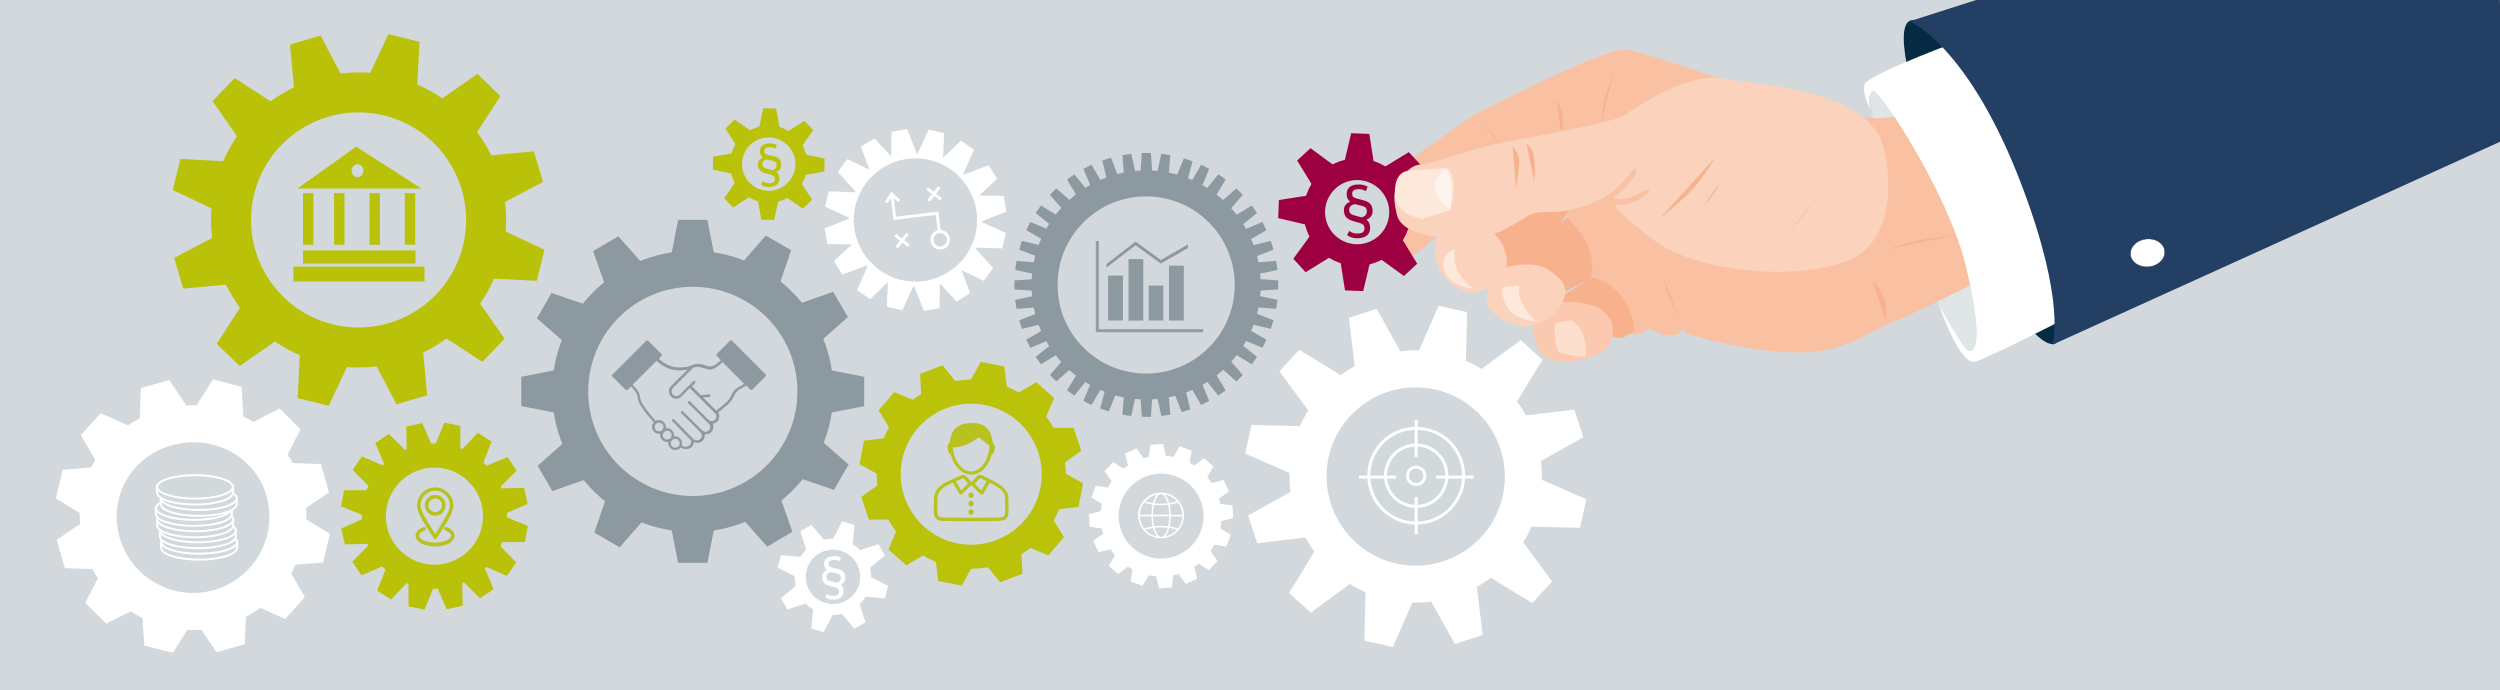 <?xml version="1.0" encoding="utf-8"?>
<!-- Generator: Adobe Illustrator 28.1.0, SVG Export Plug-In . SVG Version: 6.00 Build 0)  -->
<svg version="1.1" id="Ebene_1" xmlns="http://www.w3.org/2000/svg" xmlns:xlink="http://www.w3.org/1999/xlink" x="0px" y="0px"
	 viewBox="0 0 2500 690" style="enable-background:new 0 0 2500 690;" xml:space="preserve">
<rect x="0" y="0" width="2500" height="690" fill="#808080" stroke="none"/>
<style type="text/css">
	.st0{fill:#D2D8DC;stroke:#D2D8DC;}
	.st1{fill:#B8C21E;}
	.st2{fill:#B8C21E;stroke:#B8C21E;stroke-width:1.2;stroke-miterlimit:10;}
	.st3{fill:none;stroke:#BAC20A;stroke-width:24;stroke-miterlimit:10;}
	.st4{fill:#BAC20A;}
	.st5{fill:#D1D9DB;}
	.st6{fill:none;stroke:#FFFFFF;stroke-width:3;stroke-miterlimit:10;}
	.st7{fill:none;stroke:#FFFFFF;stroke-width:3;stroke-miterlimit:10;}
	.st8{fill:#FFFFFF;}
	.st9{fill:none;stroke:#FFFFFF;stroke-width:37;stroke-miterlimit:10;}
	.st10{fill:none;stroke:#BAC20A;stroke-width:12;stroke-miterlimit:10;}
	.st11{fill:#BAC109;}
	.st12{enable-background:new    ;}
	.st13{fill:#8C99A0;}
	.st14{fill:none;stroke:#8C99A0;stroke-width:36;stroke-miterlimit:10;}
	.st15{fill:#8C99A0;stroke:#8C99A0;stroke-width:0.75;stroke-miterlimit:10;}
	.st16{fill:none;stroke:#BAC109;stroke-width:40;stroke-miterlimit:10;}
	.st17{fill:none;stroke:#D1D9DB;stroke-width:0.911;}
	.st18{fill:none;stroke:#8C99A0;stroke-width:26;stroke-miterlimit:10;}
	.st19{fill:none;stroke:#929EA5;stroke-width:3;stroke-miterlimit:10;}
	.st20{opacity:0.49;}
	.st21{clip-path:url(#SVGID_00000126290864336065260500000014718367472751041972_);fill:#D1D9DB;}
	
		.st22{clip-path:url(#SVGID_00000013894590661316508270000015847018769929134236_);fill:none;stroke:#FFFFFF;stroke-width:2;stroke-miterlimit:10;}
	.st23{fill:none;stroke:#FFFFFF;stroke-width:2;stroke-miterlimit:10;}
	.st24{clip-path:url(#SVGID_00000151534658318039849420000010294039149221483417_);fill:#D1D9DB;}
	
		.st25{clip-path:url(#SVGID_00000015334149022394235440000013835017077394302120_);fill:none;stroke:#FFFFFF;stroke-width:2;stroke-miterlimit:10;}
	.st26{clip-path:url(#SVGID_00000173156201525840052420000011058561904378477732_);fill:#D1D9DB;}
	
		.st27{clip-path:url(#SVGID_00000096045138315921301360000015415018280708090784_);fill:none;stroke:#FFFFFF;stroke-width:2;stroke-miterlimit:10;}
	.st28{clip-path:url(#SVGID_00000098181928943309604620000018023496974765196475_);fill:#D1D9DB;}
	
		.st29{clip-path:url(#SVGID_00000111912227572587538500000001404011732814324877_);fill:none;stroke:#FFFFFF;stroke-width:2;stroke-miterlimit:10;}
	.st30{clip-path:url(#SVGID_00000132810920032765882810000014822133899411931822_);fill:#D1D9DB;}
	
		.st31{clip-path:url(#SVGID_00000078729632623802376790000000228961335128211387_);fill:none;stroke:#FFFFFF;stroke-width:2;stroke-miterlimit:10;}
	.st32{clip-path:url(#SVGID_00000161594971336296461970000012819780753419467168_);fill:#D1D9DB;}
	
		.st33{clip-path:url(#SVGID_00000137816966109652188090000006029856302399173000_);fill:none;stroke:#FFFFFF;stroke-width:3;stroke-miterlimit:10;}
	.st34{fill:none;stroke:#FFFFFF;stroke-width:4.96;stroke-miterlimit:10;}
	.st35{fill:none;stroke:#FFFFFF;stroke-width:18;stroke-miterlimit:10;}
	.st36{fill:none;stroke:#BAC109;stroke-width:24;stroke-miterlimit:10;}
	.st37{fill:#BAC109;stroke:#B8C21E;stroke-width:2;}
	.st38{fill:#E0E5E7;}
	.st39{fill:#F9C0A2;}
	.st40{fill:#F7B18D;}
	.st41{fill:#FAC9AF;}
	.st42{fill:#FBD2BC;}
	.st43{fill:#FCDFCF;}
	.st44{fill:#FDE8DC;}
	.st45{fill:none;stroke:#1B3F67;stroke-width:0.601;stroke-miterlimit:10;}
	.st46{fill:#042A44;}
	.st47{fill:#233F64;}
	.st48{fill:none;stroke:#1B3F67;stroke-width:0.422;stroke-miterlimit:10;}
	.st49{fill:#9D0041;}
	.st50{fill:none;stroke:#D1D9DB;stroke-width:1.215;}
	.st51{fill:#FEF4EE;}
	.st52{fill:none;stroke:#FFFFFF;stroke-width:11;stroke-miterlimit:10;}
</style>
<rect y="0" class="st0" width="2500" height="690"/>
<g>
	<g>
		<path class="st1" d="M991.2,444.4l-12.5-8.7l-16.4,8.5l-10.9,1.5c0,0-2.2-21.2,19.6-21.2c17,0,19.1,13.9,19.1,13.9L991.2,444.4z"
			/>
		<path class="st2" d="M971.1,510c-1.2,0-2.1,0.9-2.1,2.1c0,1.2,0.9,2.1,2.1,2.1c1.2,0,2.1-0.9,2.1-2.1
			C973.2,510.9,972.3,510,971.1,510 M971.1,501.6c-1.2,0-2.1,0.9-2.1,2.1s0.9,2.1,2.1,2.1c1.2,0,2.1-0.9,2.1-2.1
			C973.2,502.5,972.3,501.6,971.1,501.6 M971.1,493.2c-1.2,0-2.1,0.9-2.1,2.1s0.9,2.1,2.1,2.1c1.2,0,2.1-0.9,2.1-2.1
			C973.2,494.1,972.3,493.2,971.1,493.2 M953.1,481.8l6.9,11.8c0.3,0.5,1.2,0.6,1.6,0.2l8.9-9c0.5,0.1,1,0,1.4-0.1l9,9.1
			c0.4,0.5,1.3,0.4,1.7-0.2l6.9-11.7c3,1.5,5.9,3,8.4,4.6c4.8,3.2,7.9,6.8,7.9,11.9c0,8.4,0.4,13.7-0.4,16.4c-0.4,1.4-1,2.1-2.1,2.6
			c-1.2,0.5-3.1,0.8-5.9,0.8c-12,0.1-40.8,0.1-52.3,0c-2.8,0-4.6-0.2-5.8-0.8c-1.2-0.5-1.7-1.2-2.1-2.6c-0.8-2.8-0.3-8.1-0.3-16.6
			c-0.2-5.2,4.1-9.6,7.5-11.9C946.8,484.8,949.8,483.3,953.1,481.8z M963.3,477.5c2.3,1.6,3.8,4.2,5.5,6.1l-7.7,7.8L955,481
			C957.6,479.8,960.4,478.7,963.3,477.5z M980.2,477.4c2.5,1.3,4.9,2.4,7.3,3.6l-6.1,10.4l-7.7-7.8
			C976.3,481.5,978,478.8,980.2,477.4 M978,476.3c-2.5,1.8-4.2,5-6.7,6.3c-2.5-1.6-3.8-4.4-5.8-6.2c-0.9-0.9-1.9-1-3.1-0.9
			c-7.3,3.1-14.1,5.8-19.2,9.1c-5.1,3.4-8.5,7.6-8.5,13.7c-0.2,6.4-1,12.1,0.3,17.2c0.5,1.8,1.6,3.2,3.2,3.9c1.7,0.8,3.8,1,6.7,1
			c11.6,0.2,40.3,0.1,52.3,0c2.3-0.2,4.9-0.2,6.8-1c1.7-0.8,2.8-2.1,3.3-3.9c1-3.5,0.5-8.7,0.5-17c0-6-3.8-10.3-8.9-13.7
			c-5.1-3.4-11.7-6.2-17.9-9.3C980,475,978.9,475.6,978,476.3L978,476.3z M978.5,436.5c3.9,2.6,7.8,6,11.5,8.8c0,0.4,0,0.9,0,1.3
			c-0.1,5.3-2,11.8-5.3,16.9s-8,8.6-13.6,8.6c-5.7-0.1-10.3-3.7-13.7-8.8c-3.3-5-5.1-11.3-5.2-16.5
			C963.9,446.8,971.6,442,978.5,436.5 M971.3,425.8c8.1-0.6,12.6,2.1,15.3,6.2c2,3,3,6.7,3.3,10.5c-3.8-2.7-7-5.8-10.9-8.2
			c-0.5-0.2-0.7,0-1.1,0.1c-9.4,6.6-16.7,10.1-25.5,10.2c0.2-4.4,1.1-9.1,3.4-12.6C959.7,426.8,966.3,425.8,971.3,425.8z M954,430.8
			c-2.5,3.8-3.5,8.4-3.7,12.7c-2,0.4-2.1,2.2-2.2,4.4c0.3,2.4,1.1,5.7,3.2,6.3c0.9,3.6,2.4,7.1,4.5,10.2c3.6,5.4,8.9,9.6,15.4,9.7
			s11.8-4.1,15.4-9.5c2.1-3.2,3.6-6.8,4.5-10.4c2.4-0.7,3-4.1,3.2-6.3c0.1-2.3-0.9-4.4-2.2-4.4c-0.3-4.4-1.2-9-3.7-12.7
			c-3.1-4.6-8.5-7.7-17.1-7.1C962.9,423.7,957.3,426.4,954,430.8"/>
		<path class="st3" d="M955.5,555.2c44.7,8.7,88.1-20.6,96.7-65.3c8.7-44.7-20.6-88.1-65.3-96.7c-44.7-8.7-88.1,20.6-96.7,65.2
			C881.5,503.1,910.8,546.5,955.5,555.2z"/>
	</g>
	<polygon class="st4" points="980.8,361.9 968.7,383.8 1007.4,391.3 1004.3,366.5 	"/>
	<polygon class="st4" points="938.2,581 935.2,556.2 973.9,563.7 961.7,585.6 	"/>
	<polygon class="st4" points="1083.1,483.3 1061.3,471.2 1053.7,509.9 1078.5,506.8 	"/>
	<polygon class="st4" points="864,440.7 888.8,437.7 881.3,476.3 859.5,464.2 	"/>
	<polygon class="st4" points="1022.5,573.7 1021.1,548.7 984.4,562.8 1000.1,582.2 	"/>
	<polygon class="st4" points="942.5,365.3 958.2,384.7 921.4,398.8 920.1,373.9 	"/>
	<polygon class="st4" points="1063.9,537.1 1050.9,515.8 1025.3,545.8 1048.4,555.4 	"/>
	<polygon class="st4" points="894.2,392.2 917.3,401.7 891.7,431.7 878.6,410.4 	"/>
	<polygon class="st4" points="868.8,519.6 893.8,519.6 881.7,482.2 861.4,496.9 	"/>
	<polygon class="st4" points="1081.1,450.7 1060.9,465.4 1048.7,427.9 1073.7,427.9 	"/>
	<polygon class="st4" points="906.3,565.3 927.8,552.6 898.3,526.5 888.4,549.4 	"/>
	<polygon class="st4" points="1054.2,398.1 1044.2,421 1014.7,394.9 1036.3,382.2 	"/>
	<g>
		<path class="st5" d="M1416.2,523.1c26.2,0,47.4-21.2,47.4-47.4s-21.2-47.4-47.4-47.4s-47.4,21.2-47.4,47.4
			S1390,523.1,1416.2,523.1"/>
		<ellipse class="st6" cx="1416.2" cy="475.7" rx="47.4" ry="47.4"/>
		<path class="st5" d="M1416.2,506.4c17,0,30.7-13.7,30.7-30.7s-13.7-30.7-30.7-30.7s-30.7,13.7-30.7,30.7
			C1385.5,492.7,1399.2,506.4,1416.2,506.4"/>
		<path class="st7" d="M1416.2,506.4c17,0,30.7-13.7,30.7-30.7s-13.7-30.7-30.7-30.7s-30.7,13.7-30.7,30.7
			C1385.5,492.7,1399.2,506.4,1416.2,506.4z"/>
		<path class="st5" d="M1416.2,484.5c4.8,0,8.7-3.9,8.7-8.7c0-4.8-3.9-8.7-8.7-8.7c-4.8,0-8.7,3.9-8.7,8.7
			S1411.4,484.5,1416.2,484.5"/>
		<path class="st7" d="M1416.2,484.5c4.8,0,8.7-3.9,8.7-8.7c0-4.8-3.9-8.7-8.7-8.7c-4.8,0-8.7,3.9-8.7,8.7
			S1411.4,484.5,1416.2,484.5z"/>
	</g>
	<line class="st7" x1="1416.2" y1="419.9" x2="1416.2" y2="457.1"/>
	<line class="st7" x1="1416.2" y1="497" x2="1416.2" y2="534.2"/>
	<line class="st7" x1="1473.4" y1="477.1" x2="1436.1" y2="477.1"/>
	<line class="st7" x1="1396.2" y1="477.1" x2="1359" y2="477.1"/>
	<polygon class="st8" points="1438.6,305.8 1419,350.5 1466,360.9 1467.1,312.2 	"/>
	<polygon class="st8" points="1364.4,640.7 1365.5,591.9 1412.5,602.3 1392.9,647 	"/>
	<polygon class="st8" points="1586.3,499.3 1541.7,479.7 1531.3,526.7 1580,527.8 	"/>
	<polygon class="st8" points="1251.5,425 1300.3,426.2 1289.8,473.1 1245.2,453.6 	"/>
	<polygon class="st8" points="1482.7,635 1476.8,586.6 1431.1,601.4 1454.8,644 	"/>
	<polygon class="st8" points="1376.7,308.8 1400.4,351.4 1354.7,366.3 1348.9,317.8 	"/>
	<polygon class="st8" points="1574.3,409.5 1525.9,415.4 1540.8,461.1 1583.4,437.3 	"/>
	<polygon class="st8" points="1248.1,515.5 1290.7,491.8 1305.6,537.5 1257.2,543.3 	"/>
	<polygon class="st8" points="1279.4,371.3 1308.4,410.6 1340.8,375.2 1299.2,349.8 	"/>
	<polygon class="st8" points="1532.3,603.1 1490.7,577.7 1523.1,542.2 1552.1,581.5 	"/>
	<polygon class="st8" points="1520.8,340.1 1481.5,369 1517,401.5 1542.4,359.9 	"/>
	<polygon class="st8" points="1289.1,593 1314.5,551.3 1350,583.8 1310.7,612.7 	"/>
	<g>
		<path class="st9" d="M1392.4,581.6c58,12.9,115.6-23.9,128.4-81.8c12.8-58-23.9-115.6-81.8-128.4c-58-12.9-115.6,23.9-128.4,81.8
			C1297.8,511.1,1334.5,568.7,1392.4,581.6z"/>
		<path class="st10" d="M768.1,196.8c18,0.3,32.9-14.1,33.3-32.1c0.3-18-14.1-32.9-32.1-33.3c-18-0.3-32.9,14.1-33.3,32.1
			C735.7,181.6,750.1,196.5,768.1,196.8z"/>
	</g>
	<polygon class="st11" points="763.3,108.3 758.7,129.3 779.9,129.6 776.1,108.5 	"/>
	<polygon class="st11" points="761.3,219.7 757.5,198.6 778.7,199 774.2,219.9 	"/>
	<polygon class="st11" points="824.6,158.6 803.6,154.1 803.2,175.3 824.3,171.5 	"/>
	<polygon class="st11" points="713.1,156.7 734.2,152.9 733.9,174.1 712.9,169.6 	"/>
	<polygon class="st11" points="812.1,199.7 800.4,181.7 785.2,196.4 802.8,208.7 	"/>
	<polygon class="st11" points="734.6,119.6 752.2,131.8 737,146.5 725.4,128.5 	"/>
	<polygon class="st11" points="724.2,198.2 736.4,180.6 751.1,195.8 733.1,207.5 	"/>
	<polygon class="st11" points="804.3,120.8 786.3,132.4 801,147.6 813.3,130 	"/>
	<g class="st12">
		<path class="st4" d="M760,151.8c-0.3-4.2,1.8-7.9,8.5-8.4c3.9-0.3,6.1,0.5,8.3,1.6l-1.5,3.6c-2.3-1.1-3.8-1.6-6.4-1.4
			c-3.7,0.3-4.7,1.7-4.6,4.2c0.2,2.8,2,3.1,6.6,4.1c5.5,1.2,9.8,2.3,10.2,8.5c0.3,3.9-1.3,6.3-4.8,7.8c1.8,1.2,2.9,3,3.1,6
			c0.4,5.5-2.9,8.6-9.1,9.1c-4.4,0.3-7.5-0.9-9.3-2.3l1.7-3.4c2.1,1.4,3.8,2.2,7.5,2c3.4-0.2,4.9-1.8,4.7-4.8
			c-0.2-3.1-3.3-3.7-7.6-4.7c-5.6-1.3-9-3.2-9.4-8.7c-0.2-3.1,1.2-5.8,5-7.4C761.3,156.3,760.2,154.6,760,151.8z M776.6,164.5
			c-0.2-3.2-2.5-3.5-7.6-4.6c-0.8-0.2-1.5-0.4-2.2-0.5c-3.9,0.9-4.7,2.9-4.5,5.3c0.2,2.7,2.1,3.5,6.9,4.6c1.1,0.2,2.3,0.5,3.3,0.8
			C775.8,169.1,776.8,167.1,776.6,164.5z"/>
	</g>
	<polygon class="st13" points="678.1,219.9 668.7,267.8 716.8,267.8 707.4,219.9 	"/>
	<polygon class="st13" points="678.1,562.9 668.7,515.1 716.8,515.1 707.4,562.9 	"/>
	<polygon class="st13" points="864.2,376.8 816.4,367.4 816.4,415.5 864.2,406.1 	"/>
	<polygon class="st13" points="521.3,376.8 569.1,367.4 569.1,415.5 521.3,406.1 	"/>
	<polygon class="st13" points="792.4,531.8 776.2,485.8 734.8,510.2 767.2,546.6 	"/>
	<polygon class="st13" points="618.3,236.3 650.7,272.7 609.3,297.1 593.1,251.1 	"/>
	<polygon class="st13" points="833.1,291.8 787.1,308 811.5,349.4 847.9,317 	"/>
	<polygon class="st13" points="537.6,465.9 574,433.5 598.4,474.9 552.4,491.1 	"/>
	<polygon class="st13" points="536.9,318.4 573.7,350.4 597.7,308.8 551.5,293 	"/>
	<polygon class="st13" points="834,489.9 787.8,474.1 811.8,432.4 848.6,464.5 	"/>
	<polygon class="st13" points="765.8,235.6 733.7,272.3 775.4,296.4 791.2,250.2 	"/>
	<polygon class="st13" points="594.3,532.6 610.1,486.5 651.8,510.5 619.7,547.3 	"/>
	<g>
		<path class="st14" d="M692.8,514c67.7,0,122.6-54.9,122.6-122.6s-54.9-122.6-122.6-122.6s-122.6,54.9-122.6,122.6
			S625.1,514,692.8,514z"/>
	</g>
	<polygon class="st13" points="730.3,341.6 717.1,355.3 750.6,388.8 764.2,376.4 	"/>
	<polygon class="st13" points="646.8,343 612.6,376.4 626.2,388.4 659.6,355.3 	"/>
	<g>
		<path class="st15" d="M675.2,438.4c1.2,0,2.5,0.5,3.4,1.5c1.3,1.3,1.7,3,1.3,4.6c-0.2,0.8-0.7,1.6-1.3,2.2c-1.9,1.9-4.9,1.9-6.8,0
			c-1.9-1.9-1.9-4.9,0-6.8C672.8,438.9,674,438.4,675.2,438.4 M667.2,430.3c1.2,0,2.4,0.5,3.4,1.5c1.9,1.9,1.9,4.9,0,6.8
			s-4.9,1.9-6.8,0c-1.9-1.9-1.9-4.9,0-6.8C664.7,430.8,665.9,430.3,667.2,430.3 M659.1,422.2c1.2,0,2.4,0.5,3.4,1.4
			c1.9,1.9,1.9,4.9,0,6.8s-4.9,1.9-6.8,0c-1.9-1.9-1.9-4.9,0-6.8C656.6,422.7,657.8,422.2,659.1,422.2 M722.5,361.6l22.4,22.4
			c-2.2,1.3-4.6,2.5-6.9,3.9c-2.6,1.7-4.9,3.8-6.2,7.2c-2.2,5.7-6.8,9.2-15.6,16l-14-14c2.3-0.2,4.8-0.3,7-0.5
			c0.5,0,0.9-0.5,0.9-0.9c0-0.5-0.5-0.9-0.9-0.9c-2.9,0.2-5.6,0.4-8.6,0.7l-9.2-9.3l3.3-3.3c0.5-0.3,0.5-1,0.2-1.4
			c-0.4-0.4-1.1-0.3-1.4,0.1L680,395c-2,2-5.3,2-7.3,0s-2-5.3,0-7.3l20.3-20.3c4.7-2,10.4,0.1,14.4,1.4c3.3,1.1,6.6-0.4,9.4-2.3
			C719.2,364.9,721.2,362.9,722.5,361.6z M656.5,360.3c2.3,2.2,8.7,7.8,17.7,9.3c3.3,0.6,7,0.5,10.2,0.1c1.6-0.2,3.1-0.5,4.4-0.8
			l-17.5,17.5c-2.7,2.7-2.7,7.2,0,9.9c2.7,2.7,7.1,2.7,9.8,0l8.7-8.8l25.5,25.4c2,2,2,5.2,0,7.2s-5.2,2-7.2,0l-18.5-18.6
			c-0.7-0.7-2,0.6-1.3,1.3c7.6,7.5,11.9,11.7,20.9,20.8c2,2.1,2,4.9,0,7s-5.3,2.1-7.4,0c-6.4-6.2-12.7-12.6-19.1-19
			c-0.2-0.2-0.4-0.3-0.6-0.3c-0.7,0-1.2,1.1-0.6,1.6c6.4,6.3,13.1,12.7,19.3,19.3c1.9,2,1.9,5.1-0.1,7.1c-0.9,0.9-2.6,1.6-4.4,1.5
			c-1.3-0.1-2.6-0.7-3.8-2c-6-6.2-12.4-12.7-18.6-19.1c-0.2-0.2-0.4-0.3-0.7-0.3c-0.7,0-1.1,1-0.6,1.5c6.3,6.5,12.7,12.9,18.3,18.7
			c1.4,1.3,0.6,4.3-1,5.9c-1,1-2.7,1.7-4.4,1.7c-1.6,0-3.1-0.6-4.1-2.1c0.7-2.2,0.1-4.8-1.6-6.5c-1.3-1.3-3-1.9-4.7-1.9
			c-0.6,0-1.1,0.1-1.7,0.2c0.6-2.2,0-4.7-1.7-6.4c-1.3-1.3-3-1.9-4.7-1.9c-0.6,0-1.2,0.1-1.7,0.2c0.6-2.2,0-4.7-1.7-6.4
			c-1.3-1.3-3-1.9-4.7-1.9c-1.1,0-2.3,0.3-3.3,0.9c-7.2-8.1-10.2-12.1-13.2-16.8c-2.4-3.8-2.5-6.2-3.1-9.5s-3.2-6.1-7.2-10.5
			L656.5,360.3z M730.8,343.1l32.4,32.4l-12.1,12.2c-10.8-10.7-21.8-21.6-32.5-32.5L730.8,343.1z M646.9,343.1l12.2,12.1l-32.5,32.5
			l-12.1-12.2L646.9,343.1z M646.3,341.2l-33.7,33.7c-0.3,0.3-0.3,1,0,1.3l13.4,13.4c0.3,0.3,0.9,0.3,1.2,0l3.8-3.8
			c4,4.4,6.2,7,6.7,9.5c0.6,3.2,0.8,6.1,3.3,10.1c3,4.7,6.1,8.9,13.3,16.9c-2.5,2.6-2.5,6.8,0.1,9.3c1.7,1.7,4.2,2.2,6.4,1.6
			c-0.6,2.2-0.1,4.7,1.7,6.5c1.7,1.7,4.2,2.2,6.4,1.6c-0.6,2.2-0.1,4.7,1.7,6.4c2.6,2.6,6.8,2.6,9.4,0c0.3-0.3,0.6-0.6,0.8-1
			c1.4,1.4,3.2,2.1,5,2.1c2.2,0,4.3-0.8,5.7-2.2c1.4-1.4,2-3.3,2-5.2c1,0.6,2,0.8,3,1c2.3,0.2,4.5-0.5,5.9-1.9
			c1.8-1.8,2.4-4.4,1.7-6.8c2.4,0.7,5,0.1,6.9-1.8c2.2-2.3,2.6-5.9,1.2-8.7c1.7,0,3.5-0.7,4.8-2c2.4-2.4,2.6-6.2,0.7-8.9
			c8.6-6.8,13.6-10.5,16-16.7c1.1-2.9,3.1-4.8,5.5-6.4c2.3-1.5,4.9-2.6,7.3-4.1l4.3,4.3c0.3,0.3,0.9,0.3,1.2,0l13.4-13.4
			c0.3-0.3,0.3-1,0-1.3L731.7,341c-0.2-0.2-0.4-0.3-0.7-0.3c-0.2,0-0.5,0.1-0.6,0.3L717,354.4c-0.3,0.3-0.3,0.9,0,1.2l4.5,4.5
			c-1.4,1.3-3.2,3.1-5.4,4.6c-2.6,1.7-5.4,2.8-7.9,2c-4.1-1.3-10.7-3.9-16.4-1c-1.4,0.7-4.1,1.5-7.3,1.9c-3.1,0.4-6.7,0.4-9.7-0.1
			c-8.3-1.4-14.3-6.6-16.6-8.8l3.1-3.1c0.3-0.3,0.3-0.9,0-1.2L647.9,341C647.2,340.8,646.6,340.9,646.3,341.2z"/>
		<path class="st16" d="M327.7,343.7c68.3,17,137.6-24.5,154.6-92.9c17-68.3-24.5-137.6-92.9-154.6s-137.6,24.5-154.6,92.9
			S259.4,326.6,327.7,343.7z"/>
	</g>
	<polygon class="st11" points="388.4,34.1 365.8,82.4 416.8,95.1 419.5,41.8 	"/>
	<polygon class="st11" points="297.7,398.1 300.3,344.8 351.4,357.5 328.7,405.8 	"/>
	<polygon class="st11" points="544.5,249.8 496.2,227.1 483.4,278.2 536.7,280.8 	"/>
	<polygon class="st11" points="180.4,159 233.7,161.7 221,212.7 172.7,190.1 	"/>
	<polygon class="st11" points="427.2,395.3 422.2,342.1 371.8,357.1 396.5,404.3 	"/>
	<polygon class="st11" points="320.6,35.5 345.4,82.8 294.9,97.7 290,44.6 	"/>
	<polygon class="st11" points="533.9,151.3 480.8,156.3 495.7,206.8 543,182 	"/>
	<polygon class="st11" points="174.2,257.9 221.4,233.1 236.4,283.6 183.2,288.6 	"/>
	<polygon class="st11" points="212.5,101.1 243,144.9 279.6,107.1 234.7,78.1 	"/>
	<polygon class="st11" points="482.4,361.8 437.6,332.8 474.1,295 504.6,338.7 	"/>
	<polygon class="st11" points="477.4,73.9 433.6,104.4 471.4,140.9 500.4,96.1 	"/>
	<polygon class="st11" points="216.7,343.8 245.7,299 283.5,335.5 239.8,366 	"/>
	<rect x="303" y="193.1" class="st11" width="10.4" height="51.6"/>
	<rect x="303" y="250.4" class="st11" width="112.5" height="13.2"/>
	<rect x="293.4" y="266.6" class="st11" width="131.1" height="14.9"/>
	<rect x="334.1" y="193.1" class="st11" width="10.4" height="51.6"/>
	<rect x="404.8" y="193.1" class="st11" width="10.4" height="51.6"/>
	<rect x="369.5" y="193.1" class="st11" width="10.4" height="51.6"/>
	<polygon class="st11" points="297.5,188.5 421.3,188.5 356.1,146.6 	"/>
	<g>
		<path class="st5" d="M357.5,176.7c3,0,5.5-2.7,5.5-6s-2.4-6-5.5-6c-3,0-5.5,2.7-5.5,6S354.4,176.7,357.5,176.7"/>
		<ellipse class="st17" cx="357.5" cy="170.7" rx="5.5" ry="6"/>
	</g>
	<polygon class="st13" points="1141.8,153 1140.2,177 1152.5,177 1150.9,153 	"/>
	<polygon class="st13" points="1141.8,416.8 1140.2,392.8 1152.5,392.8 1150.9,416.8 	"/>
	<polygon class="st13" points="1278.2,280.4 1254.2,278.8 1254.2,291 1278.2,289.4 	"/>
	<polygon class="st13" points="1014.4,280.4 1038.4,278.8 1038.4,291 1014.4,289.4 	"/>
	<polygon class="st13" points="1242.8,375 1227,356.9 1218.3,365.5 1236.4,381.4 	"/>
	<polygon class="st13" points="1056.3,188.4 1074.4,204.3 1065.7,213 1049.9,194.8 	"/>
	<polygon class="st13" points="1056.3,381.4 1074.4,365.5 1065.7,356.9 1049.9,375 	"/>
	<polygon class="st13" points="1242.8,194.8 1227,213 1218.3,204.3 1236.4,188.4 	"/>
	<polygon class="st13" points="1074.4,395.6 1089.5,376.8 1079.4,369.8 1067,390.4 	"/>
	<polygon class="st13" points="1225.7,179.5 1213.2,200.1 1203.2,193 1218.3,174.3 	"/>
	<polygon class="st13" points="1218.3,395.6 1203.2,376.8 1213.2,369.8 1225.7,390.4 	"/>
	<polygon class="st13" points="1067,179.5 1079.4,200.1 1089.5,193 1074.4,174.3 	"/>
	<polygon class="st13" points="1035.7,356.9 1054.4,341.8 1061.5,351.8 1040.9,364.3 	"/>
	<polygon class="st13" points="1251.8,205.5 1231.2,218 1238.2,228.1 1257,213 	"/>
	<polygon class="st13" points="1091.5,164.8 1103.7,185.6 1092.7,191.1 1083.4,168.9 	"/>
	<polygon class="st13" points="1209.2,400.9 1200,378.7 1189,384.2 1201.1,405 	"/>
	<polygon class="st13" points="1266.4,230.1 1245.6,242.3 1240.1,231.3 1262.4,222 	"/>
	<polygon class="st13" points="1030.3,347.8 1052.5,338.5 1047,327.6 1026.3,339.7 	"/>
	<polygon class="st13" points="1026.3,230.1 1047,242.3 1052.5,231.3 1030.3,222 	"/>
	<polygon class="st13" points="1262.4,347.8 1240.1,338.5 1245.6,327.6 1266.4,339.7 	"/>
	<polygon class="st13" points="1201.1,164.8 1189,185.6 1200,191.1 1209.2,168.9 	"/>
	<polygon class="st13" points="1083.4,400.9 1092.7,378.7 1103.7,384.2 1091.5,405 	"/>
	<polygon class="st13" points="1111,157.7 1119.7,180.2 1108,183.9 1102.3,160.5 	"/>
	<polygon class="st13" points="1190.3,409.4 1184.6,386 1172.9,389.7 1181.7,412.1 	"/>
	<polygon class="st13" points="1273.5,249.6 1251.1,258.3 1247.4,246.6 1270.8,240.9 	"/>
	<polygon class="st13" points="1021.9,328.9 1045.3,323.2 1041.6,311.5 1019.2,320.3 	"/>
	<polygon class="st13" points="1019.2,249.6 1041.6,258.3 1045.3,246.6 1021.9,240.9 	"/>
	<polygon class="st13" points="1270.8,328.9 1247.4,323.2 1251.1,311.5 1273.5,320.3 	"/>
	<polygon class="st13" points="1122.4,155.1 1124.3,179.1 1136.4,177.3 1131.3,153.8 	"/>
	<polygon class="st13" points="1161.3,416 1156.2,392.5 1168.3,390.7 1170.3,414.7 	"/>
	<polygon class="st13" points="1276.1,260.9 1252.1,262.9 1253.9,275 1277.5,269.9 	"/>
	<polygon class="st13" points="1015.2,299.9 1038.7,294.8 1040.5,306.9 1016.5,308.9 	"/>
	<polygon class="st13" points="1016.5,260.9 1040.5,262.9 1038.7,275 1015.2,269.9 	"/>
	<polygon class="st13" points="1277.5,299.9 1253.9,294.8 1252.1,306.9 1276.1,308.9 	"/>
	<polygon class="st13" points="1170.3,155.1 1168.3,179.1 1156.2,177.3 1161.3,153.8 	"/>
	<polygon class="st13" points="1131.3,416 1136.4,392.5 1124.3,390.7 1122.4,414.7 	"/>
	<polygon class="st13" points="1192.5,161.3 1186.4,184.5 1174.7,180.7 1183.9,158.4 	"/>
	<polygon class="st13" points="1108.8,411.4 1117.9,389.2 1106.3,385.3 1100.2,408.6 	"/>
	<polygon class="st13" points="1040.9,205.5 1061.5,218 1054.4,228.1 1035.7,213 	"/>
	<polygon class="st13" points="1257,356.9 1238.2,341.8 1231.2,351.8 1251.8,364.3 	"/>
	<g>
		
			<ellipse transform="matrix(0.707 -0.707 0.707 0.707 134.274 893.98)" class="st18" cx="1146.3" cy="284.9" rx="101.6" ry="101.6"/>
	</g>
	<rect x="1169" y="265.7" class="st13" width="14.8" height="54.8"/>
	<rect x="1148.6" y="285.6" class="st13" width="14.8" height="34.9"/>
	<rect x="1128.5" y="259.1" class="st13" width="14.8" height="61.5"/>
	<rect x="1108.1" y="275.6" class="st13" width="14.8" height="44.9"/>
	<polyline class="st19" points="1203.2,330.7 1097.3,330.7 1097.3,241 	"/>
	<polygon class="st13" points="1188,244.4 1160.8,260 1135.6,241.6 1106.5,264 1106.5,267.6 1135.6,245.2 1160.8,263.6 1188,248 	
		"/>
	<polygon class="st8" points="140.8,388.1 139.8,418.9 186.4,405.5 169.2,380 	"/>
	<polygon class="st8" points="199.4,626.8 216.6,652.3 244.9,644.1 246,613.4 	"/>
	<polygon class="st8" points="320.9,464.1 290.1,463 303.5,509.6 329,492.4 	"/>
	<polygon class="st8" points="56.7,539.8 82.2,522.6 95.6,569.2 64.9,568.2 	"/>
	<polygon class="st8" points="304.9,597.1 289.5,570.5 257,606.5 285.1,619 	"/>
	<polygon class="st8" points="100.6,413.2 128.7,425.7 96.3,461.8 80.9,435.1 	"/>
	<polygon class="st8" points="329.9,533.9 303.7,517.8 292.4,564.9 323,562.5 	"/>
	<polygon class="st8" points="62.7,469.7 93.4,467.3 82.1,514.5 55.8,498.4 	"/>
	<polygon class="st8" points="106.2,623.7 133.6,609.7 99.3,575.4 85.3,602.9 	"/>
	<polygon class="st8" points="300.5,429.4 286.5,456.8 252.2,422.5 279.6,408.5 	"/>
	<polygon class="st8" points="144.2,645.5 172.8,652.8 189.3,626.9 142.3,614.7 	"/>
	<polygon class="st8" points="241.6,386.8 243.4,417.5 196.5,405.4 213,379.4 	"/>
	<g>
		<path class="st9" d="M219.2,607.8c50.3-14.4,79.4-67,65-117.3c-14.1-49.3-67-77.5-117.9-62.9c-50.5,14.5-78.7,65.1-64.4,115.2
			C116.3,593,168.9,622.2,219.2,607.8z"/>
		<g class="st20">
			<g>
				<g>
					<g>
						<defs>
							<rect id="SVGID_1_" x="133.6" y="516.9" width="126.2" height="43.7"/>
						</defs>
						<clipPath id="SVGID_00000027581937621971447780000015714337738210176648_">
							<use xlink:href="#SVGID_1_"  style="overflow:visible;"/>
						</clipPath>
						<path style="clip-path:url(#SVGID_00000027581937621971447780000015714337738210176648_);fill:#D1D9DB;" d="M196.8,555.9
							c15.7,0,28.4-2.6,28.4-5.9c0-3.3-12.7-5.9-28.4-5.9s-28.4,2.6-28.4,5.9C168.3,553.3,181.1,555.9,196.8,555.9"/>
					</g>
				</g>
				<g>
					<g>
						<defs>
							<rect id="SVGID_00000135654423872344345230000007689803287433061280_" x="133.6" y="516.9" width="126.2" height="43.7"/>
						</defs>
						<clipPath id="SVGID_00000039851925133572888700000004628573837608334011_">
							<use xlink:href="#SVGID_00000135654423872344345230000007689803287433061280_"  style="overflow:visible;"/>
						</clipPath>
						
							<path style="clip-path:url(#SVGID_00000039851925133572888700000004628573837608334011_);fill:none;stroke:#FFFFFF;stroke-width:2;stroke-miterlimit:10;" d="
							M196.8,555.9c15.7,0,28.4-2.6,28.4-5.9c0-3.3-12.7-5.9-28.4-5.9s-28.4,2.6-28.4,5.9C168.3,553.3,181.1,555.9,196.8,555.9z"/>
					</g>
				</g>
			</g>
		</g>
		<path class="st5" d="M199.1,559.6c20.9,0,37.9-5.2,37.9-11.7c0-0.9,0.5-6.3-0.1-7.2c-3.9-5.2-19.8-4.6-37.8-4.6
			c-17.8,0-33.7-0.5-37.8,4.6c-0.7,0.9-0.1,6.2-0.1,7.2C161.2,554.4,178.2,559.6,199.1,559.6"/>
		<path class="st23" d="M199.1,559.6c20.9,0,37.9-5.2,37.9-11.7c0-0.9,0.5-6.3-0.1-7.2c-3.9-5.2-19.8-4.6-37.8-4.6
			c-17.8,0-33.7-0.5-37.8,4.6c-0.7,0.9-0.1,6.2-0.1,7.2C161.2,554.4,178.2,559.6,199.1,559.6z"/>
		<path class="st5" d="M199.1,553.7c20.9,0,37.9-5.2,37.9-11.7s-17-11.7-37.9-11.7s-37.9,5.2-37.9,11.7
			C161.2,548.4,178.2,553.7,199.1,553.7"/>
		<path class="st23" d="M199.1,553.7c20.9,0,37.9-5.2,37.9-11.7s-17-11.7-37.9-11.7s-37.9,5.2-37.9,11.7
			C161.2,548.4,178.2,553.7,199.1,553.7z"/>
		<g class="st20">
			<g>
				<g>
					<g>
						<defs>
							<rect id="SVGID_00000128467220700112889720000007991353687424052400_" x="136" y="507" width="126.2" height="43.7"/>
						</defs>
						<clipPath id="SVGID_00000078740807190578357440000000969632615940193940_">
							<use xlink:href="#SVGID_00000128467220700112889720000007991353687424052400_"  style="overflow:visible;"/>
						</clipPath>
						<path style="clip-path:url(#SVGID_00000078740807190578357440000000969632615940193940_);fill:#D1D9DB;" d="M199.1,546
							c15.7,0,28.4-2.6,28.4-5.9c0-3.3-12.7-5.9-28.4-5.9s-28.4,2.6-28.4,5.9C170.7,543.3,183.4,546,199.1,546"/>
					</g>
				</g>
				<g>
					<g>
						<defs>
							<rect id="SVGID_00000068671896692248813510000013458142717619235757_" x="136" y="507" width="126.2" height="43.7"/>
						</defs>
						<clipPath id="SVGID_00000060739868298791076140000006752033530686248075_">
							<use xlink:href="#SVGID_00000068671896692248813510000013458142717619235757_"  style="overflow:visible;"/>
						</clipPath>
						
							<path style="clip-path:url(#SVGID_00000060739868298791076140000006752033530686248075_);fill:none;stroke:#FFFFFF;stroke-width:2;stroke-miterlimit:10;" d="
							M199.1,546c15.7,0,28.4-2.6,28.4-5.9c0-3.3-12.7-5.9-28.4-5.9s-28.4,2.6-28.4,5.9C170.7,543.3,183.4,546,199.1,546z"/>
					</g>
				</g>
			</g>
		</g>
		<path class="st5" d="M197.9,548.2c20.9,0,37.9-5.2,37.9-11.7c0-0.9,0.5-6.3-0.1-7.2c-3.9-5.2-19.8-4.6-37.8-4.6
			c-17.8,0-33.7-0.5-37.8,4.6c-0.7,0.9-0.1,6.2-0.1,7.2C160,543,176.9,548.2,197.9,548.2"/>
		<path class="st23" d="M197.9,548.2c20.9,0,37.9-5.2,37.9-11.7c0-0.9,0.5-6.3-0.1-7.2c-3.9-5.2-19.8-4.6-37.8-4.6
			c-17.8,0-33.7-0.5-37.8,4.6c-0.7,0.9-0.1,6.2-0.1,7.2C160,543,176.9,548.2,197.9,548.2z"/>
		<path class="st5" d="M197.9,542.3c20.9,0,37.9-5.2,37.9-11.7s-17-11.7-37.9-11.7s-37.9,5.2-37.9,11.7
			C160,537,176.9,542.3,197.9,542.3"/>
		<path class="st23" d="M197.9,542.3c20.9,0,37.9-5.2,37.9-11.7s-17-11.7-37.9-11.7s-37.9,5.2-37.9,11.7
			C160,537,176.9,542.3,197.9,542.3z"/>
		<g class="st20">
			<g>
				<g>
					<g>
						<defs>
							<rect id="SVGID_00000077287410673999031330000002565563320515430032_" x="134.7" y="495.6" width="126.2" height="43.7"/>
						</defs>
						<clipPath id="SVGID_00000002375256367578603360000008616553706735177123_">
							<use xlink:href="#SVGID_00000077287410673999031330000002565563320515430032_"  style="overflow:visible;"/>
						</clipPath>
						<path style="clip-path:url(#SVGID_00000002375256367578603360000008616553706735177123_);fill:#D1D9DB;" d="M197.9,534.6
							c15.7,0,28.4-2.6,28.4-5.9c0-3.3-12.7-5.9-28.4-5.9s-28.4,2.6-28.4,5.9C169.4,532,182.2,534.6,197.9,534.6"/>
					</g>
				</g>
				<g>
					<g>
						<defs>
							<rect id="SVGID_00000034804299073639485240000014887416765803055536_" x="134.7" y="495.6" width="126.2" height="43.7"/>
						</defs>
						<clipPath id="SVGID_00000067227466979098182350000014731744147593177779_">
							<use xlink:href="#SVGID_00000034804299073639485240000014887416765803055536_"  style="overflow:visible;"/>
						</clipPath>
						
							<path style="clip-path:url(#SVGID_00000067227466979098182350000014731744147593177779_);fill:none;stroke:#FFFFFF;stroke-width:2;stroke-miterlimit:10;" d="
							M197.9,534.6c15.7,0,28.4-2.6,28.4-5.9c0-3.3-12.7-5.9-28.4-5.9s-28.4,2.6-28.4,5.9C169.4,532,182.2,534.6,197.9,534.6z"/>
					</g>
				</g>
			</g>
		</g>
		<path class="st5" d="M195.2,537.3c20.9,0,37.9-5.2,37.9-11.7c0-0.9,0.5-6.3-0.1-7.2c-3.9-5.2-19.8-4.6-37.8-4.6
			c-17.8,0-33.7-0.5-37.8,4.6c-0.7,0.9-0.1,6.2-0.1,7.2C157.3,532,174.3,537.3,195.2,537.3"/>
		<path class="st23" d="M195.2,537.3c20.9,0,37.9-5.2,37.9-11.7c0-0.9,0.5-6.3-0.1-7.2c-3.9-5.2-19.8-4.6-37.8-4.6
			c-17.8,0-33.7-0.5-37.8,4.6c-0.7,0.9-0.1,6.2-0.1,7.2C157.3,532,174.3,537.3,195.2,537.3z"/>
		<path class="st5" d="M195.2,531.3c20.9,0,37.9-5.2,37.9-11.7s-17-11.7-37.9-11.7s-37.9,5.2-37.9,11.7
			C157.3,526.1,174.3,531.3,195.2,531.3"/>
		<path class="st23" d="M195.2,531.3c20.9,0,37.9-5.2,37.9-11.7s-17-11.7-37.9-11.7s-37.9,5.2-37.9,11.7
			C157.3,526.1,174.3,531.3,195.2,531.3z"/>
		<g class="st20">
			<g>
				<g>
					<g>
						<defs>
							<rect id="SVGID_00000098915951361056623750000009443492799734881410_" x="132.1" y="484.6" width="126.2" height="43.7"/>
						</defs>
						<clipPath id="SVGID_00000169531342991772546430000009024467664873279673_">
							<use xlink:href="#SVGID_00000098915951361056623750000009443492799734881410_"  style="overflow:visible;"/>
						</clipPath>
						<path style="clip-path:url(#SVGID_00000169531342991772546430000009024467664873279673_);fill:#D1D9DB;" d="M195.2,523.6
							c15.7,0,28.4-2.6,28.4-5.9c0-3.3-12.7-5.9-28.4-5.9s-28.4,2.6-28.4,5.9C166.8,521,179.5,523.6,195.2,523.6"/>
					</g>
				</g>
				<g>
					<g>
						<defs>
							<rect id="SVGID_00000101099260386323243620000002301933617470076596_" x="132.1" y="484.6" width="126.2" height="43.7"/>
						</defs>
						<clipPath id="SVGID_00000173845198821456236610000010737502198792296376_">
							<use xlink:href="#SVGID_00000101099260386323243620000002301933617470076596_"  style="overflow:visible;"/>
						</clipPath>
						
							<path style="clip-path:url(#SVGID_00000173845198821456236610000010737502198792296376_);fill:none;stroke:#FFFFFF;stroke-width:2;stroke-miterlimit:10;" d="
							M195.2,523.6c15.7,0,28.4-2.6,28.4-5.9c0-3.3-12.7-5.9-28.4-5.9s-28.4,2.6-28.4,5.9C166.8,521,179.5,523.6,195.2,523.6z"/>
					</g>
				</g>
			</g>
		</g>
		<path class="st5" d="M193.9,525.9c20.9,0,37.9-5.2,37.9-11.7c0-0.9,0.5-6.3-0.1-7.2c-3.9-5.2-19.8-4.6-37.8-4.6
			c-17.8,0-33.7-0.5-37.8,4.6c-0.7,0.9-0.1,6.2-0.1,7.2C156,520.6,173,525.9,193.9,525.9"/>
		<path class="st23" d="M193.9,525.9c20.9,0,37.9-5.2,37.9-11.7c0-0.9,0.5-6.3-0.1-7.2c-3.9-5.2-19.8-4.6-37.8-4.6
			c-17.8,0-33.7-0.5-37.8,4.6c-0.7,0.9-0.1,6.2-0.1,7.2C156,520.6,173,525.9,193.9,525.9z"/>
		<path class="st5" d="M193.9,519.9c20.9,0,37.9-5.2,37.9-11.7s-17-11.7-37.9-11.7s-37.9,5.2-37.9,11.7S173,519.9,193.9,519.9"/>
		<path class="st23" d="M193.9,519.9c20.9,0,37.9-5.2,37.9-11.7s-17-11.7-37.9-11.7s-37.9,5.2-37.9,11.7S173,519.9,193.9,519.9z"/>
		<g class="st20">
			<g>
				<g>
					<g>
						<defs>
							<rect id="SVGID_00000064323840146869693310000004552487375473864353_" x="130.8" y="473.2" width="126.2" height="43.7"/>
						</defs>
						<clipPath id="SVGID_00000044150229610903990480000000415363294469825172_">
							<use xlink:href="#SVGID_00000064323840146869693310000004552487375473864353_"  style="overflow:visible;"/>
						</clipPath>
						<path style="clip-path:url(#SVGID_00000044150229610903990480000000415363294469825172_);fill:#D1D9DB;" d="M193.9,512.2
							c15.7,0,28.4-2.6,28.4-5.9s-12.7-5.9-28.4-5.9s-28.4,2.6-28.4,5.9S178.2,512.2,193.9,512.2"/>
					</g>
				</g>
				<g>
					<g>
						<defs>
							<rect id="SVGID_00000051349942453760432880000016852057342830072728_" x="130.8" y="473.2" width="126.2" height="43.7"/>
						</defs>
						<clipPath id="SVGID_00000150823499361667872230000004325724577029406373_">
							<use xlink:href="#SVGID_00000051349942453760432880000016852057342830072728_"  style="overflow:visible;"/>
						</clipPath>
						
							<path style="clip-path:url(#SVGID_00000150823499361667872230000004325724577029406373_);fill:none;stroke:#FFFFFF;stroke-width:2;stroke-miterlimit:10;" d="
							M193.9,512.2c15.7,0,28.4-2.6,28.4-5.9s-12.7-5.9-28.4-5.9s-28.4,2.6-28.4,5.9S178.2,512.2,193.9,512.2z"/>
					</g>
				</g>
			</g>
		</g>
		<path class="st5" d="M198.8,515.9c20.9,0,37.9-5.2,37.9-11.7c0-0.9,0.5-6.3-0.1-7.2c-3.9-5.2-19.8-4.6-37.8-4.6
			c-17.8,0-33.7-0.5-37.8,4.6c-0.7,0.9-0.1,6.2-0.1,7.2C160.9,510.7,177.9,515.9,198.8,515.9"/>
		<path class="st23" d="M198.8,515.9c20.9,0,37.9-5.2,37.9-11.7c0-0.9,0.5-6.3-0.1-7.2c-3.9-5.2-19.8-4.6-37.8-4.6
			c-17.8,0-33.7-0.5-37.8,4.6c-0.7,0.9-0.1,6.2-0.1,7.2C160.9,510.7,177.9,515.9,198.8,515.9z"/>
		<path class="st5" d="M198.8,510c20.9,0,37.9-5.2,37.9-11.7s-17-11.7-37.9-11.7s-37.9,5.2-37.9,11.7
			C160.9,504.7,177.9,510,198.8,510"/>
		<path class="st23" d="M198.8,510c20.9,0,37.9-5.2,37.9-11.7s-17-11.7-37.9-11.7s-37.9,5.2-37.9,11.7
			C160.9,504.7,177.9,510,198.8,510z"/>
		<g class="st20">
			<g>
				<g>
					<g>
						<defs>
							<rect id="SVGID_00000145762721671828864460000005725961731460537254_" x="135.7" y="463.3" width="126.2" height="43.7"/>
						</defs>
						<clipPath id="SVGID_00000000199408267632302500000015882433298705252026_">
							<use xlink:href="#SVGID_00000145762721671828864460000005725961731460537254_"  style="overflow:visible;"/>
						</clipPath>
						<path style="clip-path:url(#SVGID_00000000199408267632302500000015882433298705252026_);fill:#D1D9DB;" d="M198.8,502.3
							c15.7,0,28.4-2.6,28.4-5.9s-12.7-5.9-28.4-5.9s-28.4,2.6-28.4,5.9C170.4,499.6,183.1,502.3,198.8,502.3"/>
					</g>
				</g>
				<g>
					<g>
						<defs>
							<rect id="SVGID_00000137831602505640582140000002403163944704995740_" x="135.7" y="463.3" width="126.2" height="43.7"/>
						</defs>
						<clipPath id="SVGID_00000098919834562664979730000013111494013494869180_">
							<use xlink:href="#SVGID_00000137831602505640582140000002403163944704995740_"  style="overflow:visible;"/>
						</clipPath>
						
							<path style="clip-path:url(#SVGID_00000098919834562664979730000013111494013494869180_);fill:none;stroke:#FFFFFF;stroke-width:3;stroke-miterlimit:10;" d="
							M198.8,502.3c15.7,0,28.4-2.6,28.4-5.9s-12.7-5.9-28.4-5.9s-28.4,2.6-28.4,5.9C170.4,499.6,183.1,502.3,198.8,502.3z"/>
					</g>
				</g>
			</g>
		</g>
		<path class="st5" d="M195,504.5c20.9,0,37.9-5.2,37.9-11.7c0-0.9,0.5-6.3-0.1-7.2c-3.9-5.2-19.8-4.6-37.8-4.6
			c-17.8,0-33.7-0.5-37.8,4.6c-0.7,0.9-0.1,6.2-0.1,7.2C157.2,499.3,174.1,504.5,195,504.5"/>
		<path class="st23" d="M195,504.5c20.9,0,37.9-5.2,37.9-11.7c0-0.9,0.5-6.3-0.1-7.2c-3.9-5.2-19.8-4.6-37.8-4.6
			c-17.8,0-33.7-0.5-37.8,4.6c-0.7,0.9-0.1,6.2-0.1,7.2C157.2,499.3,174.1,504.5,195,504.5z"/>
		<path class="st5" d="M195,498.6c20.9,0,37.9-5.2,37.9-11.7s-17-11.7-37.9-11.7s-37.9,5.2-37.9,11.7
			C157.2,493.3,174.1,498.6,195,498.6"/>
		<path class="st23" d="M195,498.6c20.9,0,37.9-5.2,37.9-11.7s-17-11.7-37.9-11.7s-37.9,5.2-37.9,11.7
			C157.2,493.3,174.1,498.6,195,498.6z"/>
	</g>
	<polygon class="st8" points="825.1,206.8 849.3,217.8 855.3,192.3 828.8,191.3 	"/>
	<polygon class="st8" points="944.1,133.2 943.1,159.7 917.6,153.7 928.6,129.6 	"/>
	<polygon class="st8" points="902.4,310.3 913.4,286.1 887.9,280.1 886.9,306.7 	"/>
	<polygon class="st8" points="1002.2,248.5 975.7,247.6 981.7,222.1 1005.9,233 	"/>
	<polygon class="st8" points="956.6,301.5 938.5,282 960.8,268.3 970.1,293.1 	"/>
	<polygon class="st8" points="860.9,146.8 870.2,171.6 892.5,157.8 874.4,138.4 	"/>
	<polygon class="st8" points="842.3,274.6 867.2,265.2 853.4,243 833.9,261 	"/>
	<polygon class="st8" points="997.1,178.8 977.6,196.9 963.8,174.6 988.7,165.3 	"/>
	<polygon class="st8" points="827.4,244 853.9,244.4 849.3,218.6 824.6,228.3 	"/>
	<polygon class="st8" points="1006.4,211.6 981.7,221.3 977.1,195.5 1003.6,195.9 	"/>
	<polygon class="st8" points="983.6,280.8 959.7,269.3 975.4,248.3 993.2,268 	"/>
	<polygon class="st8" points="837.8,171.9 855.6,191.6 871.3,170.6 847.4,159.1 	"/>
	<polygon class="st8" points="891.5,131.8 891.1,158.4 916.8,153.7 907.1,129 	"/>
	<polygon class="st8" points="923.9,310.9 914.2,286.2 939.9,281.5 939.5,308.1 	"/>
	<polygon class="st8" points="960.8,140.7 941.7,159.1 963.3,174.1 973.9,149.7 	"/>
	<polygon class="st8" points="857.1,290.2 867.7,265.8 889.2,280.7 870.2,299.2 	"/>
	<g>
		<path class="st34" d="M900.8,282.4c34.4,8.1,69-13.3,77.1-47.7s-13.3-69-47.7-77.1c-34.4-8.1-69,13.3-77.2,47.7
			C844.9,239.7,866.4,274.3,900.8,282.4z"/>
	</g>
	<line class="st7" x1="939.4" y1="187" x2="928.6" y2="200.8"/>
	<line class="st7" x1="927.2" y1="188.5" x2="940.9" y2="199.3"/>
	<line class="st7" x1="907.5" y1="233.7" x2="896.7" y2="247.4"/>
	<line class="st7" x1="895.2" y1="235.1" x2="908.9" y2="245.9"/>
	<polyline class="st7" points="939.3,231.7 937.1,213.2 894.8,218.3 892,195.3 	"/>
	<polyline class="st7" points="899.1,201 891.7,194 886.1,202.5 	"/>
	<g>
		<path class="st7" d="M941.2,248c4.5-0.5,7.8-4.6,7.2-9.2c-0.5-4.5-4.6-7.8-9.2-7.2c-4.5,0.5-7.8,4.6-7.2,9.2
			C932.6,245.3,936.7,248.5,941.2,248z"/>
	</g>
	<polygon class="st8" points="1091.4,497.5 1109.3,508.3 1116.4,488.9 1095.7,485.6 	"/>
	<polygon class="st8" points="1191.6,450.7 1188.4,471.5 1168.9,464.4 1179.8,446.4 	"/>
	<polygon class="st8" points="1142.4,585.8 1153.3,567.9 1133.8,560.8 1130.6,581.5 	"/>
	<polygon class="st8" points="1226.5,546.6 1205.8,543.4 1212.8,524 1230.8,534.8 	"/>
	<polygon class="st8" points="1185.8,583.9 1173.4,567 1192.1,558.2 1197.2,578.6 	"/>
	<polygon class="st8" points="1125,453.6 1130,474 1148.8,465.3 1136.4,448.3 	"/>
	<polygon class="st8" points="1098.6,552.2 1119,547.2 1110.2,528.4 1093.3,540.8 	"/>
	<polygon class="st8" points="1228.9,491.4 1211.9,503.8 1203.2,485.1 1223.6,480 	"/>
	<polygon class="st8" points="1089.7,526.8 1110.5,529.6 1109.3,508.9 1089,514.2 	"/>
	<polygon class="st8" points="1233.2,518 1212.9,523.3 1211.7,502.7 1232.5,505.5 	"/>
	<polygon class="st8" points="1208.9,570.2 1191.2,558.9 1205.4,543.9 1217.6,561 	"/>
	<polygon class="st8" points="1104.6,471.2 1116.8,488.3 1131,473.3 1113.3,462.1 	"/>
	<polygon class="st8" points="1150.4,444.8 1147.6,465.6 1168.3,464.3 1163,444 	"/>
	<polygon class="st8" points="1159.2,588.3 1153.9,568 1174.5,566.7 1171.8,587.5 	"/>
	<polygon class="st8" points="1204,458.1 1187.3,470.9 1202.8,484.6 1213.4,466.5 	"/>
	<polygon class="st8" points="1108.7,565.8 1119.4,547.7 1134.8,561.4 1118.2,574.1 	"/>
	<g>
		<path class="st35" d="M1143.5,564.5c26.7,9.7,56.3-4.1,66-30.8s-4.1-56.3-30.8-66c-26.7-9.7-56.3,4.1-66,30.8
			C1103,525.2,1116.7,554.8,1143.5,564.5z"/>
		<path class="st8" d="M1178,528.5c-2.5-0.9-5.3-1.6-8.3-2c0.7-3,1.1-6.4,1.1-10.1h11.6C1182.2,520.9,1180.6,525.1,1178,528.5
			 M1165.1,536.5c1.7-1.8,3.2-4.8,4.2-8.5c2.8,0.4,5.3,1,7.6,1.8C1173.9,533.2,1169.8,535.6,1165.1,536.5 M1161.1,536.9
			c-2.5,0-5.1-3.4-6.6-9.1c2.1-0.3,4.4-0.4,6.6-0.4c2.3,0,4.5,0.1,6.6,0.4C1166.2,533.5,1163.6,536.9,1161.1,536.9 M1145.3,529.8
			c2.3-0.8,4.9-1.4,7.6-1.8c1,3.7,2.5,6.7,4.2,8.5C1152.4,535.6,1148.3,533.2,1145.3,529.8 M1144.2,528.5c-2.6-3.4-4.2-7.6-4.4-12.2
			h11.6c0.1,3.7,0.4,7.1,1.1,10.1C1149.5,526.9,1146.7,527.6,1144.2,528.5 M1144.2,502.6c2.5,0.9,5.3,1.6,8.3,2
			c-0.7,3-1.1,6.4-1.1,10.1h-11.6C1140,510.2,1141.6,506,1144.2,502.6 M1157.1,494.6c-1.7,1.8-3.2,4.8-4.2,8.5
			c-2.8-0.4-5.3-1-7.6-1.8C1148.3,497.9,1152.4,495.5,1157.1,494.6 M1161.1,494.2c2.5,0,5.1,3.4,6.6,9.1c-2.1,0.2-4.4,0.4-6.6,0.4
			c-2.3,0-4.5-0.1-6.6-0.4C1156,497.6,1158.6,494.2,1161.1,494.2 M1169.2,516.3c0,3.7-0.5,7-1.1,9.9c-2.3-0.3-4.6-0.4-7-0.4
			s-4.8,0.1-7,0.4c-0.6-2.8-1-6.2-1.1-9.9H1169.2z M1153,514.7c0.1-3.7,0.5-7,1.1-9.9c2.3,0.3,4.6,0.4,7,0.4s4.8-0.1,7-0.4
			c0.6,2.8,1,6.2,1.1,9.9H1153z M1176.9,501.3c-2.3,0.8-4.9,1.4-7.6,1.8c-1-3.7-2.5-6.7-4.2-8.5
			C1169.8,495.5,1173.9,497.9,1176.9,501.3 M1178,502.6c2.6,3.4,4.2,7.6,4.4,12.2h-11.6c-0.1-3.7-0.4-7.1-1.1-10.1
			C1172.7,504.2,1175.5,503.5,1178,502.6 M1179,501.2c0-0.1-0.1-0.1-0.1-0.2c-4.2-5.2-10.6-8.5-17.8-8.5c-7.2,0-13.6,3.3-17.8,8.5
			l-0.1,0.1c-3.2,3.9-5.1,8.9-5.1,14.3s1.9,10.4,5.1,14.3l0.1,0.1c4.2,5.2,10.6,8.5,17.8,8.5c12.6,0,22.9-10.3,22.9-22.9
			C1184,510.1,1182.1,505.1,1179,501.2"/>
	</g>
	<polygon class="st11" points="341,506.3 366.3,516.6 371.4,490.2 344.1,490.2 	"/>
	<polygon class="st11" points="460.3,425.8 460.4,453.1 434,448 444.3,422.7 	"/>
	<polygon class="st11" points="424.6,609.6 434.9,584.3 408.5,579.1 408.5,606.4 	"/>
	<polygon class="st11" points="524.8,542 497.4,542.1 502.6,515.6 527.9,525.9 	"/>
	<polygon class="st11" points="480,598.3 460.6,579 483,564 493.6,589.1 	"/>
	<polygon class="st11" points="375.3,443.1 385.9,468.3 408.3,453.2 388.9,433.9 	"/>
	<polygon class="st11" points="361.4,575.3 386.6,564.6 371.5,542.3 352.3,561.7 	"/>
	<polygon class="st11" points="516.6,470.6 497.4,489.9 482.3,467.6 507.5,457 	"/>
	<polygon class="st11" points="344.8,544.4 372.1,543.7 366.3,517.4 341.3,528.4 	"/>
	<polygon class="st11" points="527.6,503.9 502.6,514.8 496.7,488.5 524.1,487.9 	"/>
	<polygon class="st11" points="506.9,575.9 481.9,565.1 497.1,542.9 516.2,562.4 	"/>
	<polygon class="st11" points="352.7,469.9 371.8,489.4 387,467.2 361.9,456.4 	"/>
	<polygon class="st11" points="406.2,426.5 406.8,453.8 433.1,448 422.2,423 	"/>
	<polygon class="st11" points="446.7,609.3 435.8,584.3 462.1,578.4 462.7,605.7 	"/>
	<polygon class="st11" points="477.8,432.8 459,452.6 481.7,467 491.6,441.6 	"/>
	<polygon class="st11" points="377.2,590.7 387.2,565.2 409.9,579.7 391.1,599.5 	"/>
	<g>
		<path class="st36" d="M422.9,575.6c32.8,6.4,64.6-15.1,71-47.9c6.4-32.8-15.1-64.6-47.9-71s-64.6,15.1-71,47.9
			C368.6,537.4,390.1,569.2,422.9,575.6z"/>
		<path class="st37" d="M435.2,497.5c-4.3,0-7.8,3.5-7.8,7.8s3.5,7.8,7.8,7.8s7.8-3.5,7.8-7.8S439.5,497.5,435.2,497.5 M435.2,495.9
			c5.2,0,9.4,4.2,9.4,9.4c0,5.2-4.2,9.4-9.4,9.4c-5.2,0-9.4-4.2-9.4-9.4C425.8,500.1,430,495.9,435.2,495.9"/>
		<path class="st37" d="M428.4,525c2.4,4,4.8,7.8,6.8,11c2-3.1,4.4-7,6.8-11c3.1-5.1,8.8-13.7,8.8-19.7c0-8.6-7-15.6-15.6-15.6
			s-15.6,7-15.6,15.6C419.6,511.4,425.3,519.9,428.4,525 M434.4,537.6c-2.2-3.4-4.9-7.7-7.5-11.9c-3.3-5.4-8.8-13.7-8.8-20.2
			c0-9.4,7.6-17.1,17.1-17.1c9.4,0,17.1,7.6,17.1,17.1c0,6.4-5.5,14.8-8.8,20.2c-2.6,4.3-5.3,8.6-7.5,12
			C435.6,538.3,434.7,538.3,434.4,537.6L434.4,537.6z"/>
		<path class="st37" d="M445.8,529.5c-0.5-0.2-0.8-0.5-0.6-1c0.2-0.5,0.4-0.8,0.9-0.6c2.3,0.9,4.1,2,5.4,3.3
			c4.4,4.5,1.2,9.2-3.6,11.6c-7.1,3.6-18.6,3.6-25.7,0c-4.8-2.4-8-7.1-3.6-11.6c1.3-1.3,3.2-2.4,5.4-3.3c0.5-0.2,0.7,0.1,0.9,0.6
			c0.2,0.5,0,0.8-0.5,1c-2.1,0.8-3.7,1.8-4.9,2.9c-3.5,3.6-0.5,6.9,3.2,8.7c6.8,3.4,17.9,3.4,24.7,0c3.6-1.8,6.7-5.2,3.2-8.7
			C449.6,531.3,447.9,530.3,445.8,529.5"/>
		<path class="st38" d="M1973.8,355.5c11-4.3,7.2-75.8-21.4-150.6c-28.7-74.8-67.8-128.2-78.8-123.9c-11,4.3,3.3,68.5,32,143.2
			C1934.3,299,1962.8,359.8,1973.8,355.5"/>
		<path class="st39" d="M1980.9,280c0,0-66.5,33.6-91.7,43.8c-25.2,10.2-44.1,28.8-93.4,28.7c-49.3-0.2-109.7-19.1-109.7-19.1
			l-3.9-6.7c0,0,1.8,7.5-10.2,8.7c-11.9,1.2-17.9-6.7-22.9-6.2c-5.1,0.5-9.7,5.6-13.5,6s-6.5-26.3-6.5-26.3s-17.6-21.3-29.6-26.6
			c-12.1-5.2-39.5-73.4-43.1-108.8c-3.6-35.5-25.2-25.6-25.2-25.6l-53.4,36.2c0,0-66.6,104.5-98.2,70.3
			c-31.7-34.2,26.7-92.6,44.7-104.7c18.1-12.1,44.2-32.7,55.3-37.7c11.1-5,125.7-65.3,147.8-62.4c22.1,2.9,210.3,72.9,252.2,68.6
			c42-4.2,41.6-5.3,41.6-5.3L1980.9,280z"/>
		<path class="st40" d="M1634.1,333.4c0,0,1.5-17-11.2-35s-31.7-21.7-31.7-21.7s4.3-14.4-4.7-33.6c-6.7-14.3-19.4-25-19.4-25
			l-56.8,33.8c0,0,59-26.3,57.3-42.9c-1.8-17.8-15.8-42.7-15.8-42.7l-37,31.6c0,0-34.9,23.6-30.8,28.5c7.1,8.6,20.8,34.4,21.3,39.6
			c0.5,5.2,28-1.2,42.2,12.4c14.2,13.7,20,12.1,20,12.1l21.8-11.2l-24.6,15.2c0,0-12.2,34.8-1.6,42.7c10.6,7.9,44.1-3.6,44.1-3.6
			s10.5,7.5,18.3,2.7C1633.1,331.6,1634.1,333.4,1634.1,333.4"/>
		<path class="st41" d="M1533.1,326.9c0,0,0.5,28.6,18.9,33.3c18.4,4.7,54.9-2.9,59.6-20.1c4.7-17.1-3.8-25.2-10.8-30.9
			c-7-5.7-38.9-10.7-44.3-4.5C1551.3,310.8,1533.1,326.9,1533.1,326.9"/>
		<path class="st42" d="M1504.7,267.5c0,0,28.2-8,43.4,2.1c15.1,10,21.6,17.9,13.7,33.7c-8,15.8-31.1,25.8-41.4,23
			c-10.2-2.8-23.9-8.2-29.8-15.8c-5.9-7.7-2.7-16.8-3.3-23.2S1504.7,267.5,1504.7,267.5"/>
		<path class="st43" d="M1571.7,320.4c0,0,6.9,4.2,10,10.9c5.9,12.5,3.6,25.5,3.6,25.5s-23.8-1.2-27.3-6.1s-3.2-22.1-3.6-25.8
			C1554.1,321.3,1571.7,320.4,1571.7,320.4"/>
		<path class="st42" d="M1469.7,224.8c0,0,19.3,0.6,29,13.8s10.1,29.7,4.7,36.6c-5.4,7-24.2,24.4-44.6,13.6
			c-20.3-10.8-24.9-30.8-23.7-43.9c1.2-13,11.1-16.9,18.8-17.7C1461.5,226.5,1469.7,224.8,1469.7,224.8"/>
		<path class="st44" d="M1519.3,285.5c0,0-1.3,5.9,1.4,13.7c5.6,16.3,17.2,22.8,17.2,22.8s-23.4-2.5-29.6-13.3s-8.7-21.2-3.2-21.7
			C1510.5,286.4,1519.3,285.5,1519.3,285.5"/>
		<path class="st44" d="M1447.5,252.7l7.3-3.3c0,0-1.9,11.1,2.4,20.6c6.1,13.2,16.9,18.6,16.9,18.6s-15.4-0.4-23.9-9.2
			C1441.7,270.7,1440.8,262.1,1447.5,252.7"/>
		<path class="st40" d="M1663.9,278.3c2.8,14.6,7.5,23.8,12.2,33.6c1.9,4,6.2,15.4,6.2,15.4"/>
		<path class="st40" d="M1614,70.3c0,0-6,17.3-9.3,29.2c-2.8,10-3.5,22.8-3.5,22.8"/>
		<path class="st40" d="M1556.6,99.6c0,0,5.6,10.5,6.3,18.1c0.8,7.6-1.8,14.3-1.8,14.3"/>
		<path class="st40" d="M1483.9,125.1c0,0,7.8,6.3,13.8,14.7c2.2,3.1,2.3,3.6,2.3,3.6"/>
		<path class="st40" d="M1966.6,232.8c0,0-17.6,3.2-44,6.7c-3.4,0.4-37.7,10.4-37.7,10.4"/>
		<path class="st40" d="M1872.9,281.8c0,0,9.9,9,12.2,19.2c2.3,10.2,0.6,19.2,0.6,19.2"/>
	</g>
	<path class="st45" d="M1691.6,222.3"/>
	<g>
		<path class="st46" d="M2055.3,343.5c16.8-7.6-2.2-86-42.3-175.1c-40.2-89.2-86.3-155.3-103.1-147.7c-16.8,7.6,2.1,86,42.3,175.1
			C1992.4,285,2038.5,351.1,2055.3,343.5"/>
		<path class="st8" d="M1870.2,109.1c0,0-3.5-15.7,2.6-18.4c6.1-2.8,75.1,102.2,92.7,174s11.4,88.3,3,86.2
			c-5.6-1.4-29.7-46.3-29.7-46.3s21,61.9,36.7,57.1c14.7-4.5,110.4-53.5,110.4-53.5s30.8-90.1-19.7-180.4s-94-91.8-94-91.8
			s-104.9,38.2-107.6,48.5C1861.9,94.7,1870.2,109.1,1870.2,109.1"/>
		<path class="st47" d="M1909.6,21.3c0,0,58.9,23.9,112.1,163.9c45.2,119,30.6,159.6,30.6,159.6L2505,139.5l-5.5-148.1l-459-12
			L1909.6,21.3z"/>
		<path class="st8" d="M2149.1,266.8c9.4-1,16.4-8.1,15.6-15.8c-0.8-7.7-9.2-13.1-18.6-12c-9.4,1-16.4,8.1-15.6,15.8
			C2131.3,262.5,2139.7,267.8,2149.1,266.8"/>
		<path class="st48" d="M2149.1,266.8c9.4-1,16.4-8.1,15.6-15.8c-0.8-7.7-9.2-13.1-18.6-12c-9.4,1-16.4,8.1-15.6,15.8
			C2131.3,262.5,2139.7,267.8,2149.1,266.8z"/>
		<path class="st49" d="M1355.1,265.7c29.6,1.2,54.5-21.9,55.7-51.5s-21.9-54.5-51.5-55.7s-54.5,21.9-55.7,51.5
			S1325.5,264.6,1355.1,265.7"/>
	</g>
	<polygon class="st49" points="1351.2,133.2 1344.2,162.6 1374,163.8 1369.3,133.9 	"/>
	<polygon class="st49" points="1345,290.4 1340.3,260.4 1370.2,261.6 1363.2,291.1 	"/>
	<polygon class="st49" points="1436.1,206.1 1406.7,199.1 1405.5,229 1435.4,224.3 	"/>
	<polygon class="st49" points="1278.9,200 1308.9,195.3 1307.7,225.1 1278.2,218.1 	"/>
	<polygon class="st49" points="1417.2,263.7 1401.4,237.9 1379.4,258.2 1403.9,276 	"/>
	<polygon class="st49" points="1310.5,148.2 1334.9,166.1 1313,186.3 1297.1,160.5 	"/>
	<polygon class="st49" points="1293.3,258.8 1311.1,234.4 1331.4,256.3 1305.6,272.2 	"/>
	<polygon class="st49" points="1408.8,152.1 1383,167.9 1403.3,189.9 1421.1,165.4 	"/>
	<g>
		<path class="st5" d="M1355.9,243.6c17.4,0.7,32-12.9,32.7-30.2c0.7-17.4-12.9-32-30.2-32.7c-17.4-0.7-32,12.9-32.7,30.2
			C1325,228.3,1338.6,242.9,1355.9,243.6"/>
		<path class="st50" d="M1355.9,243.6c17.4,0.7,32-12.9,32.7-30.2c0.7-17.4-12.9-32-30.2-32.7c-17.4-0.7-32,12.9-32.7,30.2
			C1325,228.3,1338.6,242.9,1355.9,243.6z"/>
		<path class="st42" d="M1659.7,93.8c19.6-10.1,43.3-18.8,63.5-15.3c37.4,6.5,132.4,11.2,156.3,58.1c9.6,18.9,22.3,99.9-29.3,123
			c-48.2,21.6-151.9,14.3-197.2-20c-45.3-34.3-36.9-35.1-36.9-35.1s9.1,2.6,23.2-5.2c12.8-7.1,9.3-9.9,9.3-9.9
			c-2.5,0.3-3.9,1-13,5.8c-9.6,5-19.3,4.5-21.4,2.8s5-2.5,13.5-12.9c6.8-8.4,12.5-15.6,6.1-16.2c0,0-1.6,3.4-13.2,15.6
			c-8.4,8.8-24,19.1-44.6,24.1c-20.5,4.9-25.9,2.6-38.6,3.9c-12.7,1.3-29.9,21.8-59.1,24.8c-29.3,2.9-75.8,0.2-81.4-22.5
			s-0.4-26.3-0.4-26.3s7.9-22.3,23.1-23.9c15.3-1.5,50.6-15.5,77.5-20.9s114.3-20.4,126.9-28.2
			C1629.5,111.9,1643.1,102.4,1659.7,93.8"/>
		<path class="st44" d="M1446.6,168c0,0,5.4,2,6.6,14.7c1.3,12.7-2.9,27.3-2.9,27.3l-28.1,9.1c0,0-25.2-4.4-27-21.6
			c-1.7-17.2,4.2-25.8,13.1-26.7C1417.3,170,1446.6,168,1446.6,168"/>
		<path class="st51" d="M1451.4,188.5c-0.5-11.9-5.3-19.9-5.3-19.9s-13.5,10-11.5,19.9c2.6,13.1,15.6,20.9,15.6,20.9
			S1451.8,200.4,1451.4,188.5"/>
		<path class="st40" d="M1512.6,145.8c0,0,5.7,7.3,6.4,13.6c0.6,6.4-2.9,29.8-2.9,29.8"/>
		<path class="st40" d="M1526.3,143.3c0,0,7,5.7,7.9,14.6c0.9,8.9,0.4,24.2,0.4,24.2"/>
		<path class="st40" d="M1715.3,157.5c0,0-9.9,16.3-19,27.6s-36.5,33.4-36.5,33.4"/>
		<path class="st40" d="M1719.5,183.3c0,0-5.2,12.1-15.8,22.1"/>
		<path class="st40" d="M1815.7,198.8c0,0-9,12.6-14.7,19.6s-17.1,21-17.1,21"/>
	</g>
	<g class="st12">
		<path class="st49" d="M1346.7,194.6c-0.3-5.3,2.5-9.7,10.8-10.1c4.8-0.2,7.5,0.8,10.2,2.2l-1.9,4.4c-2.8-1.4-4.7-2.1-7.9-1.9
			c-4.5,0.2-5.9,2-5.7,5c0.2,3.4,2.4,3.8,8,5.2c6.7,1.7,12,3.1,12.4,10.8c0.2,4.8-1.8,7.8-6.2,9.5c2.2,1.5,3.5,3.8,3.7,7.5
			c0.3,6.8-3.8,10.6-11.5,11c-5.5,0.3-9.2-1.3-11.5-3.1l2.2-4.2c2.5,1.8,4.6,2.9,9.2,2.6c4.3-0.2,6.2-2.1,6-5.8
			c-0.2-3.8-4-4.6-9.3-6c-6.9-1.8-11-4.1-11.3-11c-0.2-3.9,1.6-7.2,6.3-9C1348.1,200.2,1346.8,198,1346.7,194.6z M1366.8,210.7
			c-0.2-4-3-4.4-9.2-5.9c-0.9-0.2-1.9-0.5-2.7-0.7c-4.8,1-5.9,3.5-5.7,6.4c0.2,3.3,2.5,4.4,8.4,5.8c1.4,0.3,2.8,0.7,4,1.1
			C1365.7,216.3,1367,213.9,1366.8,210.7z"/>
	</g>
	<g>
		<path class="st52" d="M848.8,605.4c15.8-8.7,21.5-28.7,12.7-44.4c-8.7-15.8-28.7-21.5-44.4-12.7c-15.8,8.7-21.5,28.7-12.7,44.4
			C813,608.4,833,614.1,848.8,605.4z"/>
	</g>
	<polygon class="st8" points="800.3,531.2 806.8,551.6 825.3,541.3 811.5,524.9 	"/>
	<polygon class="st8" points="854.3,628.6 840.5,612.2 859,602 865.5,622.4 	"/>
	<polygon class="st8" points="878.5,544.1 858.1,550.7 868.4,569.2 884.8,555.4 	"/>
	<polygon class="st8" points="781,598.2 797.4,584.3 807.7,602.9 787.3,609.4 	"/>
	<polygon class="st8" points="888.2,586 869.1,576.2 863.3,596.5 884.7,598.3 	"/>
	<polygon class="st8" points="781.1,555.2 802.5,557.1 796.7,577.4 777.6,567.6 	"/>
	<polygon class="st8" points="811.4,628.6 813.2,607.2 833.5,613 823.7,632.1 	"/>
	<polygon class="st8" points="842.1,521.4 832.3,540.5 852.6,546.4 854.4,525 	"/>
	<g class="st12">
		<path class="st8" d="M824.2,564.5c-0.3-4.2,1.8-7.9,8.5-8.4c3.9-0.3,6.1,0.5,8.3,1.6l-1.5,3.6c-2.3-1.1-3.8-1.6-6.4-1.4
			c-3.7,0.3-4.7,1.7-4.6,4.2c0.2,2.8,2,3.1,6.6,4.1c5.5,1.2,9.8,2.3,10.2,8.5c0.3,3.9-1.3,6.3-4.8,7.8c1.8,1.2,2.9,3,3.1,6
			c0.4,5.5-2.9,8.6-9.1,9.1c-4.4,0.3-7.5-0.9-9.3-2.3l1.7-3.4c2.1,1.4,3.8,2.2,7.5,2c3.4-0.2,4.9-1.8,4.7-4.8
			c-0.2-3.1-3.3-3.7-7.6-4.7c-5.6-1.3-9-3.2-9.4-8.7c-0.2-3.1,1.2-5.8,5-7.4C825.4,569,824.4,567.3,824.2,564.5z M840.8,577.2
			c-0.2-3.2-2.5-3.5-7.6-4.6c-0.8-0.2-1.5-0.4-2.2-0.5c-3.9,0.9-4.7,2.9-4.5,5.3c0.2,2.7,2.1,3.5,6.9,4.6c1.1,0.2,2.3,0.5,3.3,0.8
			C840,581.7,841,579.8,840.8,577.2z"/>
	</g>
</g>
</svg>
